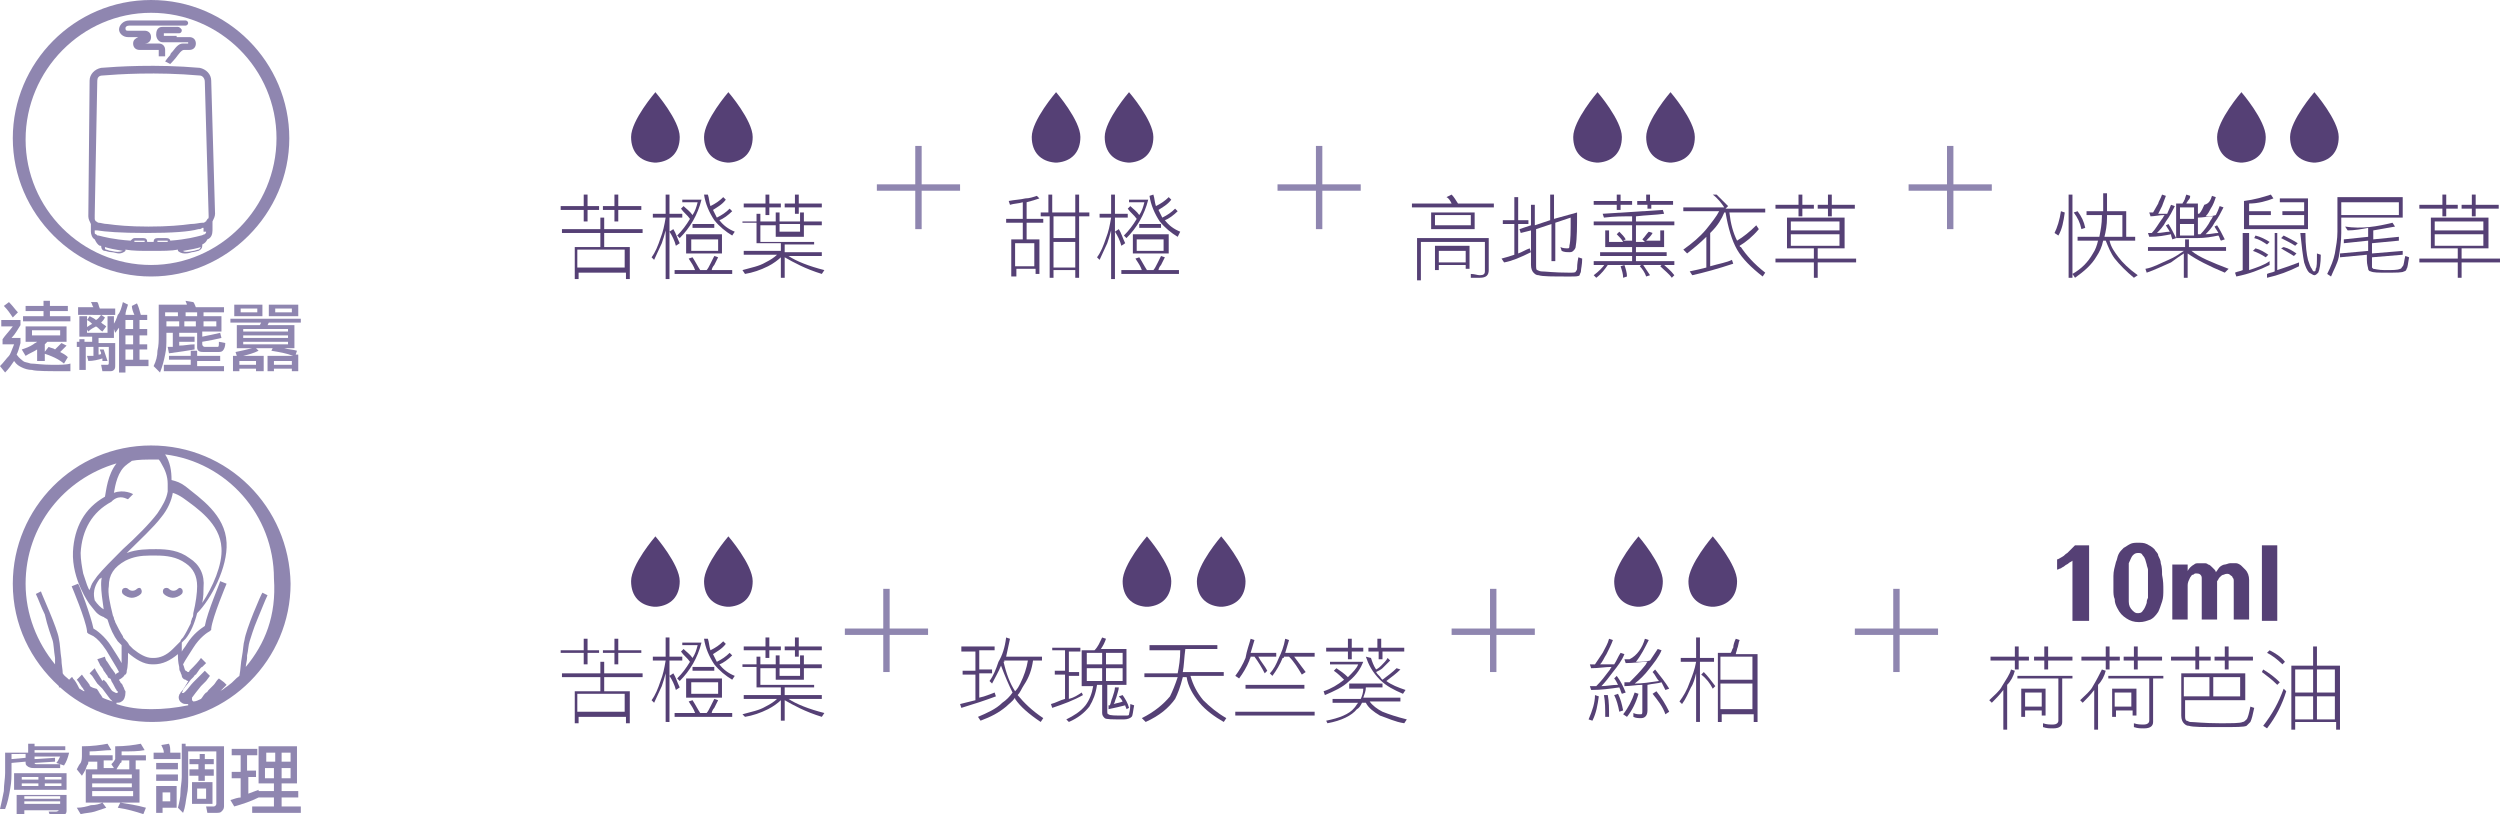 <?xml version="1.0" encoding="utf-8"?>
<!-- Generator: Adobe Illustrator 25.4.1, SVG Export Plug-In . SVG Version: 6.00 Build 0)  -->
<svg version="1.1" id="圖層_1" xmlns="http://www.w3.org/2000/svg" xmlns:xlink="http://www.w3.org/1999/xlink" x="0px" y="0px"
	 viewBox="0 0 195.3 63.6" style="enable-background:new 0 0 195.3 63.6;" xml:space="preserve">
<style type="text/css">
	.st0{fill:#004C72;}
	.st1{fill:#759CAA;}
	.st2{fill:#231815;}
	.st3{fill:#306E5B;}
	.st4{fill:#A3B5A5;}
	.st5{fill:#E9A778;}
	.st6{fill:#C76421;}
	.st7{fill:#CF804C;}
	.st8{fill:#8F86B0;}
	.st9{fill:#554075;}
	.st10{fill:#DCA899;}
	.st11{fill:#8C1D23;}
	.st12{fill:#C6BB60;}
	.st13{fill:#836719;}
	.st14{fill:#60524F;}
	.st15{fill:#9D9085;}
</style>
<g>
	<g>
		<g>
			<rect x="68.5" y="14.4" class="st8" width="6.5" height="0.5"/>
		</g>
		<g>
			<rect x="71.5" y="11.4" class="st8" width="0.5" height="6.5"/>
		</g>
	</g>
	<g>
		<g>
			<rect x="99.8" y="14.4" class="st8" width="6.5" height="0.5"/>
		</g>
		<g>
			<rect x="102.8" y="11.4" class="st8" width="0.5" height="6.5"/>
		</g>
	</g>
	<g>
		<g>
			<path class="st9" d="M43.8,16.1h1.8v-0.9h0.3v0.9h0.9v0.3h-0.9v0.9h-0.3v-0.9h-1.8V16.1z M43.9,17.9h3V17h0.3v0.9h3v0.3h-3v1.1h2
				v2.5h-0.3v-0.5h-3.7v0.5h-0.3v-2.5h2v-1.1h-3V17.9z M45.1,20.9h3.7v-1.4h-3.7V20.9z M47.2,16.1H48v-0.9h0.3v0.9h1.8v0.3h-1.8v0.9
				H48v-0.9h-0.9V16.1z"/>
			<path class="st9" d="M51,16.7h1v-1.5h0.3v1.5h1V17h-1v4.8H52v-3.8c-0.1,0.4-0.2,0.7-0.3,1c-0.2,0.4-0.4,0.9-0.6,1.3l-0.2-0.2
				c0.3-0.4,0.5-0.9,0.7-1.5c0.2-0.5,0.3-1,0.4-1.6H51V16.7z M52.6,17.9c0.2,0.3,0.3,0.7,0.5,1.1l-0.3,0.2c-0.1-0.4-0.3-0.8-0.5-1.1
				L52.6,17.9z M54.1,20.1c0.2,0.3,0.4,0.7,0.6,1h0.5c0.1-0.1,0.2-0.3,0.3-0.5c0.1-0.2,0.2-0.4,0.3-0.6l0.3,0.1
				c-0.1,0.2-0.2,0.4-0.3,0.6c-0.1,0.1-0.2,0.3-0.2,0.4h1.6v0.3h-4.5v-0.3h1.6c-0.1-0.3-0.3-0.6-0.5-0.9L54.1,20.1z M53.2,15.6h1.6
				c-0.3,1.2-0.9,2.2-1.7,3l-0.2-0.2c0.4-0.4,0.7-0.8,1-1.3c-0.2-0.3-0.5-0.5-0.7-0.8l0.2-0.2c0.2,0.2,0.5,0.4,0.7,0.7
				c0.2-0.3,0.3-0.6,0.4-1h-1.2V15.6z M53.6,18.3h2.8v1.5h-2.8V18.3z M54,19.6h2.1v-0.9H54V19.6z M54.1,17.5h1.7v0.3h-1.7V17.5z
				 M55.3,15.2c0.1,0.3,0.1,0.6,0.2,0.9c0.4-0.2,0.7-0.4,1-0.7l0.2,0.2c-0.3,0.4-0.7,0.6-1,0.8c0.1,0.2,0.2,0.4,0.3,0.6
				c0.4-0.2,0.7-0.4,1-0.7l0.2,0.2c-0.3,0.3-0.7,0.6-1,0.7c0.3,0.4,0.7,0.7,1.2,0.9l-0.2,0.3c-0.5-0.3-1-0.7-1.4-1.2
				c-0.4-0.6-0.7-1.3-0.8-2L55.3,15.2z"/>
			<path class="st9" d="M58,17.3h1.1v-0.6h0.3v0.6h1.2v-0.7h0.3v0.7h1.6v-0.7h0.3v0.7h1.4v0.3h-1.4v0.9h-2.2v-0.9h-1.2v1.3h4.2v0.2
				h-2.3v0.6h2.9V20h-2.6c0.6,0.4,1.6,0.8,2.8,1.1l-0.2,0.3c-1.3-0.4-2.2-0.9-2.9-1.3v1.6H61v-1.6c-0.2,0.2-0.6,0.5-1,0.7
				c-0.6,0.3-1.2,0.5-1.8,0.6L58,21.1c0.7-0.2,1.3-0.3,1.8-0.6c0.4-0.2,0.7-0.4,0.9-0.6h-2.6v-0.3H61v-0.6h-1.9v-1.6H58V17.3z
				 M58.1,15.9h1.7v-0.7h0.3v0.7H61v0.3h-0.9v0.6h-0.3v-0.6h-1.7V15.9z M60.9,17.5v0.6h1.6v-0.6H60.9z M61.3,15.9h0.8v-0.7h0.3v0.7
				h1.8v0.3h-1.8v0.5h-0.3v-0.5h-0.8V15.9z"/>
		</g>
		<g>
			<path class="st9" d="M51.3,12.7c1.1-0.1,1.8-0.8,1.8-2c0-1.3-1.9-3.5-1.9-3.5l0,0l0,0c0,0-1.9,2.2-1.9,3.5c0,1.2,0.7,1.9,1.8,2
				C51.2,12.7,51.3,12.7,51.3,12.7z"/>
			<path class="st9" d="M57,12.7c1.1-0.1,1.8-0.8,1.8-2c0-1.3-1.9-3.5-1.9-3.5l0,0l0,0c0,0-1.9,2.2-1.9,3.5c0,1.2,0.7,1.9,1.8,2
				C56.9,12.7,57,12.7,57,12.7z"/>
		</g>
	</g>
	<g>
		<g>
			<path class="st9" d="M81,15.3l0.2,0.2c-0.3,0.1-0.6,0.2-1,0.3v1.3h1.3v0.3h-1.3v1.3h1v2.7h-0.3v-0.4h-1.5v0.6H79v-2.9h0.9v-1.3
				h-1.3v-0.3h1.3v-1.3c-0.3,0.1-0.7,0.1-1,0.2l-0.1-0.3c0.5-0.1,0.9-0.1,1.3-0.2C80.4,15.5,80.7,15.4,81,15.3z M79.3,20.8h1.5V19
				h-1.5V20.8z M81.2,16.6h0.7v-1.4h0.3v1.4H84v-1.4h0.3v1.4h0.8v0.3h-0.8v4.8H84v-0.6h-1.7v0.6h-0.3v-4.8h-0.7V16.6z M82.3,18.6H84
				v-1.7h-1.7V18.6z M82.3,20.9H84v-2h-1.7V20.9z"/>
			<path class="st9" d="M85.8,16.7h1v-1.5h0.3v1.5h1V17h-1v4.8h-0.3v-3.8c-0.1,0.4-0.2,0.7-0.3,1c-0.2,0.4-0.4,0.9-0.6,1.3l-0.2-0.2
				c0.3-0.4,0.5-0.9,0.7-1.5c0.2-0.5,0.3-1,0.4-1.6h-0.9V16.7z M87.4,17.9c0.2,0.3,0.3,0.7,0.5,1.1l-0.3,0.2
				c-0.1-0.4-0.3-0.8-0.5-1.1L87.4,17.9z M89,20.1c0.2,0.3,0.4,0.7,0.6,1h0.5c0.1-0.1,0.2-0.3,0.3-0.5c0.1-0.2,0.2-0.4,0.3-0.6
				l0.3,0.1c-0.1,0.2-0.2,0.4-0.3,0.6c-0.1,0.1-0.2,0.3-0.2,0.4h1.6v0.3h-4.5v-0.3h1.6c-0.1-0.3-0.3-0.6-0.5-0.9L89,20.1z
				 M88.1,15.6h1.6c-0.3,1.2-0.9,2.2-1.7,3l-0.2-0.2c0.4-0.4,0.7-0.8,1-1.3c-0.2-0.3-0.5-0.5-0.7-0.8l0.2-0.2
				c0.2,0.2,0.5,0.4,0.7,0.7c0.2-0.3,0.3-0.6,0.4-1h-1.2V15.6z M88.5,18.3h2.8v1.5h-2.8V18.3z M88.8,19.6h2.1v-0.9h-2.1V19.6z
				 M89,17.5h1.7v0.3H89V17.5z M90.1,15.2c0.1,0.3,0.1,0.6,0.2,0.9c0.4-0.2,0.7-0.4,1-0.7l0.2,0.2c-0.3,0.4-0.7,0.6-1,0.8
				c0.1,0.2,0.2,0.4,0.3,0.6c0.4-0.2,0.7-0.4,1-0.7l0.2,0.2c-0.3,0.3-0.7,0.6-1,0.7c0.3,0.4,0.7,0.7,1.2,0.9L92,18.5
				c-0.5-0.3-1-0.7-1.4-1.2c-0.4-0.6-0.7-1.3-0.8-2L90.1,15.2z"/>
		</g>
		<g>
			<path class="st9" d="M82.6,12.7c1.1-0.1,1.8-0.8,1.8-2c0-1.3-1.9-3.5-1.9-3.5l0,0l0,0c0,0-1.9,2.2-1.9,3.5c0,1.2,0.7,1.9,1.8,2
				C82.5,12.7,82.6,12.7,82.6,12.7z"/>
			<path class="st9" d="M88.3,12.7c1.1-0.1,1.8-0.8,1.8-2c0-1.3-1.9-3.5-1.9-3.5l0,0l0,0c0,0-1.9,2.2-1.9,3.5c0,1.2,0.7,1.9,1.8,2
				C88.2,12.7,88.3,12.7,88.3,12.7z"/>
		</g>
	</g>
	<g>
		<g>
			<path class="st8" d="M0.1,25h1.5v0.4c-0.2,0.3-0.4,0.7-0.7,1h0.7v0.4c-0.1,0.4-0.2,0.7-0.3,0.9c0.2,0.3,0.4,0.4,0.5,0.5
				c0.1,0.1,0.3,0.1,0.6,0.2c0.3,0,0.9,0.1,1.7,0.1c0.6,0,1.1,0,1.4-0.1L5.5,29c-1.7,0-2.7,0-3-0.1c-0.3,0-0.6-0.1-0.8-0.2
				c-0.2-0.1-0.4-0.2-0.6-0.5c-0.2,0.3-0.4,0.6-0.7,0.9L0,28.6c0.3-0.3,0.5-0.6,0.7-0.8c0.1-0.1,0.2-0.4,0.4-0.9H0.2v-0.4
				c0.2-0.3,0.5-0.6,0.8-1H0.1V25z M0.7,23.6c0.3,0.3,0.5,0.6,0.7,0.8L1,24.8c-0.2-0.3-0.4-0.6-0.7-0.9L0.7,23.6z M2,25.5h3.2v1.2
				H3.7c-0.1,0.1-0.2,0.2-0.2,0.2v1.3H2.9v-0.9c-0.3,0.2-0.6,0.3-0.9,0.5l-0.3-0.5c0.3-0.1,0.6-0.2,0.9-0.4c0.1-0.1,0.2-0.1,0.3-0.2
				H2V25.5z M2,23.9h1.4v-0.4h0.5v0.4h1.4v0.4H3.9v0.4h1.6v0.4H1.8v-0.4h1.6v-0.4H2V23.9z M4.7,26.2v-0.4H2.5v0.4H4.7z M3.8,27.1
				c0.2,0.1,0.4,0.1,0.5,0.2c0.2-0.2,0.4-0.4,0.5-0.5L5.2,27c-0.1,0.1-0.3,0.3-0.5,0.5c0.2,0.1,0.4,0.2,0.6,0.4l-0.3,0.5
				c-0.5-0.4-1-0.6-1.6-0.8L3.8,27.1z"/>
			<path class="st8" d="M6.3,24.7h0.5V26h1.6v-1.3h0.5v1.7H7.7v0.4H9v1.7c0,0.2,0,0.3-0.1,0.4c-0.1,0.1-0.2,0.1-0.4,0.1H8l-0.1-0.5
				l0.5,0c0.1,0,0.1-0.1,0.1-0.2v-1.2H7.7v0.6c0.1,0,0.2,0,0.2-0.1c0-0.1-0.1-0.2-0.1-0.3l0.3,0c0.1,0.3,0.2,0.6,0.3,0.9l-0.4,0
				c0-0.1,0-0.1,0-0.2c-0.3,0.1-0.7,0.2-1.1,0.2l-0.1-0.4c0.2,0,0.3,0,0.5,0v-0.7H6.7v1.8H6.2v-1.8H6v-0.4h0.2v-0.2h0.4v0.2h0.6
				v-0.4h-1V24.7z M7.6,23.6c0.1,0.1,0.1,0.3,0.2,0.5H9v0.5H6.1V24h1.2c-0.1-0.1-0.1-0.3-0.2-0.4L7.6,23.6z M7.9,24.6l0.3,0.2
				C8.1,25,8,25.1,7.9,25.2c0.1,0.1,0.3,0.2,0.4,0.3L8,25.9c-0.2-0.1-0.3-0.3-0.5-0.4c-0.2,0.1-0.4,0.2-0.6,0.4l-0.2-0.3
				c0.2-0.1,0.3-0.2,0.5-0.3C7.1,25.2,7,25.1,6.8,25L7,24.7c0.2,0.1,0.4,0.2,0.5,0.3C7.7,24.9,7.8,24.7,7.9,24.6z M9.6,23.6l0.4,0.2
				c-0.1,0.3-0.2,0.6-0.2,0.8h0.7c-0.1-0.2-0.2-0.5-0.2-0.7l0.4-0.2c0.1,0.2,0.2,0.5,0.3,0.9h0.5V25h-0.6v0.7h0.6v0.5h-0.6v0.7h0.6
				v0.4h-0.6v0.8h0.7v0.5H9.8v0.5H9.3v-3.5C9.2,25.7,9.1,25.9,9,26l-0.2-0.6c0.2-0.2,0.3-0.5,0.4-0.8C9.4,24.4,9.5,24,9.6,23.6z
				 M10.4,25.7V25H9.8v0.7H10.4z M10.4,26.9v-0.7H9.8v0.7H10.4z M9.8,28.1h0.6v-0.8H9.8V28.1z"/>
			<path class="st8" d="M15.1,23.6c0.1,0.1,0.1,0.2,0.2,0.4h2.2v0.4h-1.6v0.3h1.4v1.2h-1.5v0.4c0.5-0.1,1-0.2,1.4-0.3l0.1,0.4
				c-0.4,0.1-0.9,0.2-1.5,0.3v0.2c0,0.1,0.1,0.2,0.2,0.2h0.8c0.1,0,0.2,0,0.2,0c0.1,0,0.1-0.1,0.1-0.4l0.5,0.1
				c0,0.3-0.1,0.5-0.2,0.6c-0.1,0.1-0.2,0.1-0.5,0.1h-1c-0.1,0-0.3,0-0.4-0.1s-0.1-0.2-0.1-0.3v-1.1H14v0.3h1.2v0.4H14V27
				c0.4,0,0.8-0.1,1.2-0.1v0.4c-0.6,0.1-1.2,0.2-2,0.3l-0.1-0.5c0.1,0,0.3,0,0.4,0v-1.1H13v0.4c0,0.4,0,0.9-0.1,1.3
				c-0.1,0.5-0.2,0.9-0.4,1.4L12,28.6c0.2-0.4,0.3-0.8,0.3-1.2c0.1-0.4,0.1-0.8,0.1-1.2v-2.4h2.2c0-0.1-0.1-0.2-0.1-0.3L15.1,23.6z
				 M13.2,27.8h1.7v-0.4h0.5v0.4h1.8v0.4h-1.8v0.4h2.1V29h-4.7v-0.5h2.1v-0.4h-1.7V27.8z M13.9,24.7v-0.3h-1v0.3H13.9z M13,25.5h1
				v-0.4h-1V25.5z M15.4,24.7v-0.3h-0.9v0.3H15.4z M14.4,25.1v0.4h0.9v-0.4H14.4z M15.9,25.1v0.4h1v-0.4H15.9z"/>
			<path class="st8" d="M18.1,24.9h5.4v0.3H21l-0.1,0.2H23v1.8h-0.8c0.3,0.1,0.7,0.1,1,0.2l-0.1,0.3h0.2V29h-0.5v-0.2h-1.4V29h-0.5
				v-1.2h2c-0.5-0.2-1.1-0.3-1.7-0.4l0.1-0.2h-1.3l0.2,0.2c-0.4,0.2-0.8,0.3-1.2,0.4h1.6V29H20v-0.2h-1.3V29h-0.5v-1.2h0.3l-0.1-0.3
				c0.5-0.1,0.9-0.2,1.3-0.3h-1.2v-1.8h1.8l0.1-0.2h-2.4V24.9z M18.3,23.8h2.2v0.9h-2.2V23.8z M18.7,28.5H20v-0.3h-1.3V28.5z
				 M20.1,24.4v-0.3h-1.3v0.3H20.1z M19,25.9h3.5v-0.2H19V25.9z M19,26.4h3.5v-0.2H19V26.4z M22.5,26.9v-0.2H19v0.2H22.5z M21,23.8
				h2.3v0.9H21V23.8z M21.4,28.5h1.4v-0.3h-1.4V28.5z M22.8,24.4v-0.3h-1.3v0.3H22.8z"/>
		</g>
	</g>
	<g>
		<g>
			<path class="st9" d="M124.9,12.7c1.1-0.1,1.8-0.8,1.8-2c0-1.3-1.9-3.5-1.9-3.5l0,0l0,0c0,0-1.9,2.2-1.9,3.5c0,1.2,0.7,1.9,1.8,2
				C124.8,12.7,124.9,12.7,124.9,12.7z"/>
			<path class="st9" d="M130.6,12.7c1.1-0.1,1.8-0.8,1.8-2c0-1.3-1.9-3.5-1.9-3.5l0,0l0,0c0,0-1.9,2.2-1.9,3.5c0,1.2,0.7,1.9,1.8,2
				C130.5,12.7,130.6,12.7,130.6,12.7z"/>
		</g>
		<g>
			<path class="st9" d="M113.4,15.2c0.2,0.2,0.3,0.4,0.5,0.7h2.8v0.3h-6.4v-0.3h3.1c-0.1-0.2-0.2-0.4-0.4-0.5L113.4,15.2z
				 M116.3,18.4v2.7c0,0.4-0.2,0.6-0.7,0.6c-0.2,0-0.4,0-0.7,0l0-0.3c0.3,0,0.5,0.1,0.7,0.1c0.3,0,0.4-0.1,0.4-0.3v-2.3H111v3h-0.3
				v-3.3H116.3z M111.8,16.6h3.4v1.3h-3.4V16.6z M112.1,17.6h2.8v-0.8h-2.8V17.6z M114.8,19.3V21h-0.3v-0.3h-2.1v0.4h-0.3v-1.9
				H114.8z M112.4,20.5h2.1v-0.9h-2.1V20.5z"/>
			<path class="st9" d="M117.4,17.2h0.9v-1.8h0.3v1.8h0.8v0.3h-0.8v2.3c0.3-0.1,0.6-0.3,0.9-0.4l0.1,0.3c-0.8,0.4-1.5,0.7-2.1,0.8
				l-0.2-0.3c0.4-0.1,0.7-0.2,1-0.3v-2.4h-0.9V17.2z M123.2,16.6c0,1.1,0,2-0.1,2.6c0,0.2-0.1,0.3-0.2,0.4c-0.1,0.1-0.2,0.1-0.3,0.1
				c-0.2,0-0.4,0-0.6-0.1l-0.1-0.3c0.2,0.1,0.4,0.1,0.6,0.1c0.1,0,0.1-0.1,0.1-0.2c0.1-0.4,0.1-1.1,0.1-2.2l-1.2,0.4v3h-0.3v-2.9
				l-1.2,0.4v2.8c0,0.2,0,0.4,0.1,0.4c0,0,0.2,0.1,0.3,0.1c0.3,0,1,0.1,2.2,0.1c0.3,0,0.5,0,0.5-0.1c0,0,0.1-0.1,0.1-0.2
				c0-0.1,0-0.4,0.1-0.9l0.3,0.1c0,0.5-0.1,0.8-0.1,1c0,0.1-0.1,0.2-0.1,0.3c-0.1,0.1-0.3,0.1-0.8,0.1c-1.3,0-2.1,0-2.4-0.1
				c-0.2,0-0.3-0.1-0.4-0.2c-0.1-0.1-0.2-0.3-0.2-0.6V18l-0.8,0.2l-0.1-0.3l0.9-0.3V16h0.3v1.6l1.2-0.4v-2h0.3v1.9L123.2,16.6z"/>
			<path class="st9" d="M125.4,20.6l0.2,0.1c-0.2,0.3-0.5,0.7-0.9,1l-0.2-0.2C124.9,21.2,125.2,20.9,125.4,20.6z M124.5,15.7h1.8
				v-0.5h0.3v0.5h0.9V16h-0.9v0.4h-0.3V16h-1.8V15.7z M129.9,16.4l0.1,0.3c-0.7,0.1-1.4,0.1-2.2,0.2v0.4h3v0.3h-3v0.4h2.2v1.3h-2.2
				v0.4h2.4v0.3h-2.4v0.4h3v0.3h-6.3v-0.3h3v-0.4H125v-0.3h2.5v-0.4h-2.1v-1.3h2.1v-0.4h-3v-0.3h3v-0.4c-0.7,0-1.4,0-2.2,0.1
				l-0.1-0.3C126.8,16.6,128.3,16.5,129.9,16.4z M125.7,18.9h1.1c-0.1-0.2-0.3-0.4-0.5-0.6l0.2-0.2c0.2,0.2,0.4,0.4,0.5,0.6
				l-0.2,0.1h0.7v-0.8h-1.8V18.9z M126.9,20.7c0.1,0.3,0.2,0.6,0.2,0.9l-0.3,0.1c0-0.3-0.1-0.6-0.2-0.9L126.9,20.7z M127.8,18.1v0.8
				h0.7l-0.2-0.2c0.2-0.2,0.3-0.4,0.5-0.6l0.3,0.1c-0.1,0.2-0.3,0.4-0.5,0.6h1.1v-0.8H127.8z M127.8,15.7h0.8v-0.5h0.3v0.5h1.8V16
				H129v0.3h-0.3V16h-0.8V15.7z M128.3,20.6c0.2,0.3,0.4,0.6,0.6,0.9l-0.3,0.1c-0.1-0.3-0.3-0.6-0.5-0.8L128.3,20.6z M129.9,20.6
				c0.3,0.3,0.6,0.5,0.9,0.9l-0.2,0.2c-0.2-0.3-0.6-0.6-0.9-0.9L129.9,20.6z"/>
			<path class="st9" d="M134.1,15.2c0.3,0.3,0.6,0.6,0.9,0.9l-0.2,0.2h3.1v0.3h-2.8c0.1,0.9,0.3,1.6,0.6,2.2c0.5-0.3,1-0.7,1.5-1.2
				l0.2,0.3c-0.5,0.6-1,1-1.5,1.3c0,0,0,0.1,0.1,0.1c0.4,0.6,1,1.3,1.9,2l-0.2,0.3c-0.9-0.7-1.6-1.4-2-2.1c-0.4-0.7-0.7-1.7-0.9-2.9
				h-0.1c-0.2,0.5-0.5,1-1,1.5c0,0-0.1,0.1-0.1,0.1v2.6c0.7-0.2,1.3-0.3,1.7-0.5l0.1,0.3c-1.2,0.4-2.3,0.7-3.2,0.9l-0.2-0.3
				c0.5-0.1,0.9-0.2,1.3-0.3v-2.4c-0.5,0.5-1,0.9-1.5,1.3l-0.3-0.3c0.7-0.5,1.3-1,1.8-1.6c0.4-0.5,0.8-1,1-1.4h-2.8v-0.3h3.2
				c-0.2-0.3-0.5-0.7-0.9-1L134.1,15.2z"/>
			<path class="st9" d="M139.6,17h4.5v2.4H142v0.8h3v0.3h-3v1.2h-0.3v-1.2h-3v-0.3h3v-0.8h-2.1V17z M138.7,16h1.8v-0.8h0.3V16h0.9
				v0.3h-0.9v0.6h-0.3v-0.6h-1.8V16z M139.9,18h3.8v-0.7h-3.8V18z M139.9,19.2h3.8v-0.9h-3.8V19.2z M142,16h0.8v-0.8h0.3V16h1.8v0.3
				h-1.8v0.6h-0.3v-0.6H142V16z"/>
		</g>
	</g>
	<g>
		<g>
			<rect x="149.1" y="14.4" class="st8" width="6.5" height="0.5"/>
		</g>
		<g>
			<rect x="152.1" y="11.4" class="st8" width="0.5" height="6.5"/>
		</g>
	</g>
	<g>
		<g>
			<path class="st9" d="M175.2,12.7c1.1-0.1,1.8-0.8,1.8-2c0-1.3-1.9-3.5-1.9-3.5l0,0l0,0c0,0-1.9,2.2-1.9,3.5c0,1.2,0.7,1.9,1.8,2
				C175.1,12.7,175.2,12.7,175.2,12.7z"/>
			<path class="st9" d="M180.9,12.7c1.1-0.1,1.8-0.8,1.8-2c0-1.3-1.9-3.5-1.9-3.5l0,0l0,0c0,0-1.9,2.2-1.9,3.5c0,1.2,0.7,1.9,1.8,2
				C180.8,12.7,180.9,12.7,180.9,12.7z"/>
		</g>
		<g>
			<path class="st9" d="M161,16.5l0.3,0.1c-0.1,0.7-0.2,1.3-0.5,1.8l-0.3-0.2C160.7,17.8,160.9,17.2,161,16.5z M161.6,15.2h0.3v6.5
				h-0.3V15.2z M163,16.5h1.3v-1.4h0.3v1.4h1.5v2h0.7v0.3h-2c0.1,0.5,0.4,0.9,0.7,1.3c0.3,0.4,0.8,0.9,1.5,1.4l-0.3,0.2
				c-0.6-0.5-1.1-1-1.5-1.5c-0.3-0.4-0.5-0.9-0.7-1.4h-0.2c-0.1,0.5-0.3,0.9-0.5,1.2c-0.4,0.7-1,1.2-1.7,1.7l-0.2-0.3
				c0.7-0.4,1.2-0.9,1.6-1.6c0.2-0.3,0.3-0.6,0.4-1h-1.6v-0.3h1.7c0.1-0.5,0.2-1,0.2-1.6v-0.1H163V16.5z M162.3,16.5
				c0.3,0.4,0.5,0.8,0.6,1.3l-0.3,0.1c-0.1-0.5-0.3-0.9-0.6-1.3L162.3,16.5z M164.6,16.9V17c0,0.6-0.1,1.1-0.2,1.5h1.4v-1.7H164.6z"
				/>
			<path class="st9" d="M167.8,19.3h2.9v-0.6h0.3v0.6h2.9v0.3h-2.7c0.6,0.5,1.6,0.9,2.9,1.4l-0.3,0.3c-1.2-0.5-2.2-1-2.9-1.5v1.9
				h-0.3v-1.9c-0.3,0.2-0.6,0.4-1,0.7c-0.7,0.3-1.3,0.6-1.9,0.8l-0.1-0.3c0.6-0.1,1.1-0.4,1.8-0.7c0.5-0.2,0.9-0.5,1.2-0.7h-2.8
				V19.3z M168.9,15.2l0.3,0.1c-0.1,0.3-0.2,0.5-0.3,0.8c-0.1,0.2-0.2,0.4-0.3,0.6c0.2,0,0.5,0,0.7,0c0.1-0.2,0.2-0.5,0.3-0.7
				l0.3,0.1c-0.2,0.4-0.4,0.8-0.7,1.2c-0.2,0.4-0.5,0.7-0.7,0.9c0.4,0,0.7-0.1,1-0.1c-0.1-0.2-0.2-0.3-0.3-0.5l0.2-0.1
				c0.2,0.3,0.4,0.7,0.6,1.1l-0.3,0.1c0-0.1-0.1-0.2-0.1-0.4c-0.5,0.1-1,0.2-1.7,0.2l-0.1-0.3h0.3c0.3-0.3,0.5-0.7,0.8-1.1
				c0.1-0.1,0.1-0.2,0.2-0.3c-0.4,0-0.8,0.1-1.1,0.1l-0.1-0.3c0.1,0,0.2,0,0.3,0c0.1-0.2,0.3-0.5,0.4-0.7
				C168.6,15.8,168.8,15.5,168.9,15.2z M170.8,15.2l0.3,0.1c0,0.2-0.1,0.3-0.2,0.4c0,0.1-0.1,0.1-0.1,0.2h0.9v2.7H170v-2.7h0.5
				c0-0.1,0.1-0.1,0.1-0.2C170.7,15.6,170.7,15.4,170.8,15.2z M170.3,17.1h1.1v-0.9h-1.1V17.1z M170.3,18.4h1.1v-0.9h-1.1V18.4z
				 M172.8,15.3l0.3,0.1c-0.1,0.3-0.2,0.6-0.4,0.9c-0.1,0.2-0.2,0.4-0.4,0.6c0.3,0,0.5,0,0.8-0.1c0.1-0.2,0.2-0.4,0.3-0.7l0.3,0.1
				c-0.2,0.4-0.4,0.8-0.7,1.2c-0.2,0.4-0.5,0.7-0.7,0.9c0.4,0,0.7-0.1,1-0.1c-0.1-0.2-0.2-0.3-0.3-0.5l0.2-0.1
				c0.2,0.3,0.4,0.7,0.6,1.1l-0.3,0.1c-0.1-0.1-0.1-0.3-0.2-0.4c-0.5,0.1-1,0.2-1.7,0.2l0-0.3h0.3c0.3-0.3,0.6-0.7,0.8-1.1
				c0.1-0.1,0.1-0.2,0.2-0.3c-0.4,0-0.8,0.1-1.2,0.1l-0.1-0.3c0.1,0,0.2,0,0.2,0c0.2-0.2,0.3-0.5,0.4-0.7
				C172.6,15.9,172.7,15.6,172.8,15.3z"/>
			<path class="st9" d="M175.4,18.2h0.3v2.9c0.6-0.2,1.2-0.4,1.6-0.7l0,0.3c-0.8,0.4-1.6,0.7-2.6,0.9l-0.1-0.3
				c0.2-0.1,0.4-0.1,0.6-0.2V18.2z M177.4,15.2l0.2,0.3c-0.5,0.2-1.2,0.4-1.9,0.4v0.6h1.7v0.3h-1.7v0.8h4.3v-0.8h-1.7v-0.3h1.7v-0.7
				h-1.9v-0.3h2.2v2.4h-5v-2.2C176.1,15.6,176.8,15.4,177.4,15.2z M176.2,19.4c0.4,0.1,0.7,0.3,1,0.5l-0.2,0.2
				c-0.3-0.2-0.7-0.4-1-0.5L176.2,19.4z M176.2,18.4c0.4,0.1,0.8,0.3,1.1,0.5l-0.2,0.2c-0.3-0.2-0.6-0.4-1-0.5L176.2,18.4z
				 M177.6,18.2h0.3v2.9c0.6-0.2,1.2-0.4,1.7-0.6l0,0.3c-0.8,0.4-1.6,0.7-2.5,0.9l0-0.3c0.2-0.1,0.4-0.1,0.6-0.2V18.2z M178.4,19.3
				c0.4,0.1,0.7,0.3,1,0.5l-0.2,0.2c-0.3-0.2-0.7-0.4-1-0.6L178.4,19.3z M178.4,18.4c0.4,0.2,0.8,0.4,1.1,0.6l-0.2,0.2
				c-0.3-0.2-0.7-0.4-1.1-0.6L178.4,18.4z M180.1,18.2c0,1,0.1,1.7,0.2,2.1c0.1,0.3,0.2,0.6,0.3,0.7c0.1,0.2,0.1,0.2,0.2,0.2
				c0.1,0,0.1-0.1,0.1-0.2c0.1-0.1,0.1-0.5,0.1-1.2l0.3,0.1c0,0.7-0.1,1.2-0.2,1.4c-0.1,0.1-0.2,0.2-0.3,0.2c-0.1,0-0.2-0.1-0.4-0.2
				c-0.2-0.2-0.3-0.5-0.4-0.8c-0.1-0.5-0.2-1.3-0.3-2.3L180.1,18.2z"/>
			<path class="st9" d="M182.9,17.2v1c0,0.7-0.1,1.3-0.2,1.9c-0.1,0.5-0.4,1-0.6,1.5l-0.3-0.2c0.3-0.6,0.5-1.1,0.6-1.6
				c0.1-0.6,0.2-1.1,0.2-1.7v-2.7h5.1v1.6H182.9z M186.9,17.4l0.2,0.3c-0.6,0.1-1.1,0.2-1.7,0.3v0.7l2-0.2l0,0.3l-2.1,0.2v0.8
				l2.4-0.2l0,0.3l-2.4,0.2v0.4c0,0.2,0,0.4,0,0.4c0,0,0.1,0.1,0.1,0.1c0.1,0,0.4,0.1,0.9,0.1c0.6,0,1,0,1.2-0.1
				c0.1,0,0.1-0.1,0.2-0.2c0.1-0.1,0.1-0.4,0.2-0.8l0.3,0.1c-0.1,0.5-0.1,0.8-0.2,0.9c0,0.1-0.1,0.2-0.2,0.2
				c-0.1,0.1-0.6,0.1-1.4,0.1c-0.6,0-1,0-1.2-0.1c-0.1,0-0.2-0.1-0.2-0.2c0-0.1-0.1-0.3-0.1-0.7v-0.4l-2.1,0.2l0-0.3l2.2-0.2v-0.8
				l-1.9,0.2l0-0.3l1.9-0.2v-0.7c-0.5,0.1-1.1,0.2-1.6,0.2l-0.2-0.3C184.5,17.9,185.7,17.7,186.9,17.4z M185.9,15.8h-3v1h4.5v-1
				H185.9z"/>
			<path class="st9" d="M189.9,17h4.5v2.4h-2.1v0.8h3v0.3h-3v1.2H192v-1.2h-3v-0.3h3v-0.8h-2.1V17z M189,16h1.8v-0.8h0.3V16h0.9v0.3
				h-0.9v0.6h-0.3v-0.6H189V16z M190.2,18h3.8v-0.7h-3.8V18z M190.2,19.2h3.8v-0.9h-3.8V19.2z M192.3,16h0.8v-0.8h0.3V16h1.8v0.3
				h-1.8v0.6h-0.3v-0.6h-0.8V16z"/>
		</g>
	</g>
	<g>
		<g>
			<rect x="66" y="49.1" class="st8" width="6.5" height="0.5"/>
		</g>
		<g>
			<rect x="69" y="46" class="st8" width="0.5" height="6.5"/>
		</g>
	</g>
	<g>
		<g>
			<rect x="113.4" y="49.1" class="st8" width="6.5" height="0.5"/>
		</g>
		<g>
			<rect x="116.4" y="46" class="st8" width="0.5" height="6.5"/>
		</g>
	</g>
	<g>
		<g>
			<path class="st9" d="M43.8,50.8h1.8v-0.9h0.3v0.9h0.9V51h-0.9v0.9h-0.3V51h-1.8V50.8z M43.9,52.6h3v-0.9h0.3v0.9h3v0.3h-3v1.1h2
				v2.5h-0.3v-0.5h-3.7v0.5h-0.3v-2.5h2v-1.1h-3V52.6z M45.1,55.6h3.7v-1.4h-3.7V55.6z M47.2,50.8H48v-0.9h0.3v0.9h1.8V51h-1.8v0.9
				H48V51h-0.9V50.8z"/>
			<path class="st9" d="M51,51.3h1v-1.5h0.3v1.5h1v0.3h-1v4.8H52v-3.8c-0.1,0.4-0.2,0.7-0.3,1c-0.2,0.4-0.4,0.9-0.6,1.3l-0.2-0.2
				c0.3-0.4,0.5-0.9,0.7-1.5c0.2-0.5,0.3-1,0.4-1.6H51V51.3z M52.6,52.6c0.2,0.3,0.3,0.7,0.5,1.1l-0.3,0.2c-0.1-0.4-0.3-0.8-0.5-1.1
				L52.6,52.6z M54.1,54.7c0.2,0.3,0.4,0.7,0.6,1h0.5c0.1-0.1,0.2-0.3,0.3-0.5c0.1-0.2,0.2-0.4,0.3-0.6l0.3,0.1
				c-0.1,0.2-0.2,0.4-0.3,0.6c-0.1,0.1-0.2,0.3-0.2,0.4h1.6v0.3h-4.5v-0.3h1.6c-0.1-0.3-0.3-0.6-0.5-0.9L54.1,54.7z M53.2,50.2h1.6
				c-0.3,1.2-0.9,2.2-1.7,3L52.9,53c0.4-0.4,0.7-0.8,1-1.3c-0.2-0.3-0.5-0.5-0.7-0.8l0.2-0.2c0.2,0.2,0.5,0.4,0.7,0.7
				c0.2-0.3,0.3-0.6,0.4-1h-1.2V50.2z M53.6,53h2.8v1.5h-2.8V53z M54,54.2h2.1v-0.9H54V54.2z M54.1,52.1h1.7v0.3h-1.7V52.1z
				 M55.3,49.9c0.1,0.3,0.1,0.6,0.2,0.9c0.4-0.2,0.7-0.4,1-0.7l0.2,0.2c-0.3,0.4-0.7,0.6-1,0.8c0.1,0.2,0.2,0.4,0.3,0.6
				c0.4-0.2,0.7-0.4,1-0.7l0.2,0.2c-0.3,0.3-0.7,0.6-1,0.7c0.3,0.4,0.7,0.7,1.2,0.9l-0.2,0.3c-0.5-0.3-1-0.7-1.4-1.2
				c-0.4-0.6-0.7-1.3-0.8-2L55.3,49.9z"/>
			<path class="st9" d="M58,51.9h1.1v-0.6h0.3v0.6h1.2v-0.7h0.3v0.7h1.6v-0.7h0.3v0.7h1.4v0.3h-1.4v0.9h-2.2v-0.9h-1.2v1.3h4.2v0.2
				h-2.3v0.6h2.9v0.3h-2.6c0.6,0.4,1.6,0.8,2.8,1.1l-0.2,0.3c-1.3-0.4-2.2-0.9-2.9-1.3v1.6H61v-1.6c-0.2,0.2-0.6,0.5-1,0.7
				c-0.6,0.3-1.2,0.5-1.8,0.6L58,55.8c0.7-0.2,1.3-0.3,1.8-0.6c0.4-0.2,0.7-0.4,0.9-0.6h-2.6v-0.3H61v-0.6h-1.9v-1.6H58V51.9z
				 M58.1,50.5h1.7v-0.7h0.3v0.7H61v0.3h-0.9v0.6h-0.3v-0.6h-1.7V50.5z M60.9,52.2v0.6h1.6v-0.6H60.9z M61.3,50.5h0.8v-0.7h0.3v0.7
				h1.8v0.3h-1.8v0.5h-0.3v-0.5h-0.8V50.5z"/>
		</g>
		<g>
			<path class="st9" d="M51.3,47.4c1.1-0.1,1.8-0.8,1.8-2c0-1.3-1.9-3.5-1.9-3.5l0,0l0,0c0,0-1.9,2.2-1.9,3.5c0,1.2,0.7,1.9,1.8,2
				C51.2,47.4,51.3,47.4,51.3,47.4z"/>
			<path class="st9" d="M57,47.4c1.1-0.1,1.8-0.8,1.8-2c0-1.3-1.9-3.5-1.9-3.5l0,0l0,0c0,0-1.9,2.2-1.9,3.5c0,1.2,0.7,1.9,1.8,2
				C56.9,47.4,57,47.4,57,47.4z"/>
		</g>
	</g>
	<g>
		<g>
			<path class="st9" d="M75.1,50.5h2.6v0.3h-1.2v1.5h1v0.3h-1v1.9c0.5-0.1,0.9-0.3,1.2-0.4l0.1,0.3c-0.8,0.3-1.7,0.6-2.7,0.9L75,55
				c0.4-0.1,0.8-0.2,1.2-0.3v-2h-1v-0.3h1v-1.5h-1.1V50.5z M78.6,49.8l0.3,0.1c-0.1,0.5-0.2,0.9-0.3,1.4h2.8v0.3h-0.7
				c-0.1,0.7-0.3,1.3-0.7,1.9c-0.2,0.3-0.3,0.6-0.5,0.8c0,0,0,0,0,0c0.5,0.6,1.1,1.2,2,1.8l-0.2,0.3c-0.9-0.6-1.6-1.2-2-1.8
				c0,0,0,0,0-0.1c-0.2,0.3-0.5,0.5-0.7,0.7c-0.6,0.5-1.2,0.8-2,1.1l-0.2-0.3c0.7-0.3,1.4-0.6,1.9-1.1c0.3-0.2,0.6-0.5,0.8-0.8
				c-0.3-0.6-0.6-1.3-0.9-2.1c-0.2,0.5-0.5,1-0.7,1.4l-0.2-0.2c0.3-0.4,0.5-0.9,0.7-1.5C78.3,51.2,78.5,50.6,78.6,49.8z M78.4,51.7
				c0.2,0.9,0.5,1.7,0.9,2.3c0.2-0.2,0.3-0.4,0.4-0.6c0.3-0.6,0.5-1.2,0.6-1.8h-1.9C78.5,51.6,78.5,51.7,78.4,51.7z"/>
			<path class="st9" d="M82.2,50.6h2.2v0.3h-0.9v1.6h0.8v0.3h-0.8v1.8c0.4-0.1,0.7-0.3,1-0.5l0.1,0.2c-0.7,0.4-1.5,0.7-2.4,1
				l-0.1-0.3c0.4-0.1,0.7-0.3,1.1-0.4v-1.9h-0.8v-0.3h0.8v-1.6h-1V50.6z M86.1,49.8l0.3,0.1c-0.1,0.3-0.2,0.5-0.4,0.8H88v2.8h-1.5v2
				c0,0.2,0,0.3,0.1,0.3c0.1,0.1,0.5,0.1,1.3,0.1c0.2,0,0.3,0,0.3-0.1c0-0.1,0.1-0.3,0.1-0.8l0.3,0.1c-0.1,0.5-0.1,0.8-0.2,0.9
				c-0.1,0.1-0.3,0.2-0.6,0.2c-0.9,0-1.4,0-1.5-0.1c-0.1-0.1-0.2-0.2-0.2-0.4v-2.2h-0.4c-0.1,0.7-0.3,1.2-0.6,1.7
				c-0.4,0.5-0.9,0.9-1.6,1.2l-0.2-0.2c0.6-0.3,1.1-0.6,1.5-1.1c0.3-0.4,0.5-0.9,0.6-1.5h-0.9v-2.8h1C85.8,50.5,85.9,50.2,86.1,49.8
				z M84.9,51.9h1.2V51h-1.2V51.9z M84.9,53.2h1.2v-1h-1.2V53.2z M86.4,51v0.9h1.3V51H86.4z M86.4,52.2v1h1.3v-1H86.4z M87.1,53.7
				h0.3c0,0.2-0.1,0.4-0.2,0.8c-0.1,0.2-0.1,0.4-0.2,0.5c0.3-0.1,0.5-0.1,0.7-0.2c-0.1-0.2-0.2-0.3-0.3-0.4l0.3-0.1
				c0.2,0.3,0.4,0.6,0.5,1L88,55.4c0-0.1-0.1-0.2-0.1-0.3c-0.4,0.1-0.8,0.2-1.3,0.3l0-0.3c0,0,0.1,0,0.1,0c0.1-0.2,0.1-0.4,0.2-0.6
				C87,54.2,87.1,53.9,87.1,53.7z"/>
			<path class="st9" d="M89.9,50.4h5.2v0.3h-2.5c-0.1,0.7-0.1,1.3-0.2,1.8h3.2v0.3H93c0.2,0.7,0.5,1.3,1,1.9c0.5,0.5,1.1,1,1.8,1.4
				l-0.2,0.3c-0.7-0.4-1.4-0.9-1.9-1.5c-0.5-0.6-0.9-1.3-1-2h-0.3c-0.2,0.8-0.4,1.3-0.6,1.7c-0.5,0.7-1.2,1.3-2.3,1.8l-0.3-0.3
				c1-0.5,1.7-1.1,2.2-1.7c0.2-0.4,0.4-0.9,0.6-1.5h-2.6v-0.3H92c0.1-0.5,0.2-1.1,0.2-1.8h-2.4V50.4z"/>
			<path class="st9" d="M97.7,49.9L98,50c-0.1,0.3-0.2,0.7-0.3,1h2v0.3h-1.4c0.2,0.4,0.5,0.7,0.7,1.1l-0.2,0.2
				c-0.2-0.4-0.5-0.9-0.8-1.3h-0.3c0,0.1-0.1,0.2-0.1,0.3c-0.2,0.5-0.5,1-0.8,1.4l-0.3-0.2c0.3-0.4,0.6-0.9,0.8-1.4
				C97.4,50.8,97.6,50.3,97.7,49.9z M96.5,55.6h6.2v0.3h-6.2V55.6z M97.3,53.5h4.6v0.3h-4.6V53.5z M100.4,49.9l0.3,0.1
				c-0.1,0.3-0.2,0.7-0.3,1h2.3v0.3h-1.6c0.3,0.4,0.6,0.8,0.9,1.2l-0.3,0.2c-0.3-0.5-0.6-1-1-1.4h-0.4c0,0.1,0,0.1-0.1,0.1
				c-0.2,0.5-0.5,1-0.8,1.4l-0.2-0.2c0.3-0.3,0.5-0.7,0.7-1.2C100.1,51,100.3,50.5,100.4,49.9z"/>
			<path class="st9" d="M103.9,51.7h2.6c-0.2,0.5-0.5,1-1.1,1.5c-0.5,0.5-1.2,0.8-1.9,1.1l-0.1-0.3c0.6-0.2,1.1-0.5,1.6-0.9
				c-0.2-0.2-0.5-0.5-0.8-0.7l0.2-0.2c0.3,0.2,0.6,0.4,0.9,0.7c0.4-0.4,0.7-0.7,0.8-1h-2.2V51.7z M105.3,53.4h2.7v0.3h-1.3
				c0,0.3-0.1,0.5-0.2,0.8h2.9v0.3H107c0.2,0.3,0.6,0.6,1,0.8c0.5,0.2,1.1,0.4,1.9,0.6l-0.2,0.3c-0.7-0.1-1.3-0.4-1.9-0.6
				c-0.5-0.3-0.9-0.6-1.1-1h-0.3c-0.1,0.2-0.2,0.4-0.4,0.5c-0.4,0.5-1.2,0.9-2.3,1.1l-0.1-0.2c1-0.2,1.8-0.5,2.2-1
				c0.1-0.1,0.2-0.3,0.3-0.4h-2v-0.3h2.2c0.1-0.2,0.2-0.5,0.2-0.8h-1.1V53.4z M103.6,50.6h1.7v-0.7h0.3v0.7h0.9v0.3h-0.9v0.6h-0.3
				v-0.6h-1.7V50.6z M107.1,51.4c0.1,0.3,0.2,0.6,0.4,0.9c0.2-0.1,0.3-0.2,0.4-0.3c0.2-0.2,0.4-0.4,0.5-0.6l0.2,0.2
				c-0.2,0.2-0.4,0.4-0.6,0.6c-0.1,0.1-0.3,0.2-0.5,0.3c0.1,0.2,0.3,0.3,0.4,0.5c0,0,0.1,0.1,0.1,0.1c0.4-0.3,0.8-0.6,1.1-0.9
				l0.3,0.1c-0.3,0.3-0.7,0.6-1.1,0.9c0.4,0.3,0.9,0.5,1.5,0.7l-0.2,0.3c-0.7-0.3-1.3-0.6-1.8-1.1c-0.6-0.6-0.9-1.2-1.1-1.8
				L107.1,51.4z M106.8,50.6h0.8v-0.7h0.3v0.7h1.8v0.3H108v0.6h-0.3v-0.6h-0.8V50.6z"/>
		</g>
		<g>
			<path class="st9" d="M89.7,47.4c1.1-0.1,1.8-0.8,1.8-2c0-1.3-1.9-3.5-1.9-3.5l0,0l0,0c0,0-1.9,2.2-1.9,3.5c0,1.2,0.7,1.9,1.8,2
				C89.6,47.4,89.7,47.4,89.7,47.4z"/>
			<path class="st9" d="M95.5,47.4c1.1-0.1,1.8-0.8,1.8-2c0-1.3-1.9-3.5-1.9-3.5l0,0l0,0c0,0-1.9,2.2-1.9,3.5c0,1.2,0.7,1.9,1.8,2
				C95.4,47.4,95.4,47.4,95.5,47.4z"/>
		</g>
	</g>
	<g>
		<g>
			<path class="st9" d="M128.1,47.4c1.1-0.1,1.8-0.8,1.8-2c0-1.3-1.9-3.5-1.9-3.5l0,0l0,0c0,0-1.9,2.2-1.9,3.5c0,1.2,0.7,1.9,1.8,2
				C128,47.4,128.1,47.4,128.1,47.4z"/>
			<path class="st9" d="M133.9,47.4c1.1-0.1,1.8-0.8,1.8-2c0-1.3-1.9-3.5-1.9-3.5l0,0l0,0c0,0-1.9,2.2-1.9,3.5c0,1.2,0.7,1.9,1.8,2
				C133.8,47.4,133.8,47.4,133.9,47.4z"/>
		</g>
		<g>
			<path class="st9" d="M124.6,54.3l0.3,0.1c-0.1,0.7-0.2,1.3-0.5,1.9l-0.3-0.1C124.4,55.5,124.6,54.9,124.6,54.3z M125.7,49.9
				L126,50c-0.1,0.3-0.3,0.7-0.5,1.1c-0.2,0.3-0.3,0.6-0.5,0.8c0.4,0,0.7,0,1.1,0c0.2-0.3,0.3-0.6,0.5-0.9l0.3,0.1
				c-0.2,0.5-0.5,0.9-0.9,1.4c-0.3,0.4-0.6,0.8-0.9,1.1c0.4,0,0.8-0.1,1.3-0.1c-0.1-0.2-0.2-0.4-0.3-0.5l0.2-0.2
				c0.3,0.4,0.5,0.8,0.7,1.3l-0.3,0.1c-0.1-0.2-0.1-0.3-0.2-0.5c-0.7,0.1-1.4,0.2-2.2,0.2l-0.1-0.3c0.2,0,0.3,0,0.5,0
				c0.4-0.4,0.7-0.8,1-1.2c0.1-0.1,0.1-0.2,0.2-0.3c-0.5,0-1,0.1-1.6,0.1l-0.1-0.3c0.1,0,0.3,0,0.4,0c0.2-0.3,0.4-0.6,0.6-0.9
				C125.4,50.6,125.6,50.3,125.7,49.9z M125.6,54.3c0.1,0.5,0.1,1.1,0.1,1.7l-0.3,0c0-0.6,0-1.2-0.1-1.7L125.6,54.3z M126.4,54.2
				c0.2,0.4,0.3,0.8,0.4,1.3l-0.3,0.1c-0.1-0.5-0.2-0.9-0.4-1.3L126.4,54.2z M127.7,54.1l0.3,0.1c-0.2,0.7-0.5,1.3-0.9,1.8l-0.3-0.2
				C127.2,55.3,127.5,54.7,127.7,54.1z M128.5,49.9l0.3,0.1c-0.3,0.6-0.6,1.2-1,1.7c0.4,0,0.8,0,1.1-0.1c0.2-0.3,0.4-0.6,0.6-0.9
				l0.3,0.1c-0.2,0.5-0.6,1-1,1.5c-0.3,0.4-0.7,0.8-1.1,1.1c0.6,0,1.2-0.1,1.9-0.2c-0.2-0.2-0.3-0.5-0.5-0.7l0.2-0.2
				c0.4,0.5,0.8,1,1.1,1.5l-0.3,0.1c-0.1-0.2-0.2-0.4-0.3-0.6c-0.3,0.1-0.7,0.1-1.1,0.2v2c0,0.4-0.2,0.6-0.5,0.6
				c-0.2,0-0.4,0-0.6-0.1l0-0.3c0.2,0.1,0.4,0.1,0.6,0.1c0.1,0,0.1-0.1,0.1-0.3v-2c-0.5,0-0.9,0.1-1.4,0.1l0-0.3c0.1,0,0.2,0,0.4,0
				c0.4-0.4,0.8-0.8,1.2-1.3c0.1-0.1,0.1-0.2,0.2-0.3c-0.5,0-1.1,0.1-1.7,0.1l-0.1-0.3c0.1,0,0.3,0,0.4,0
				C127.9,51.2,128.3,50.6,128.5,49.9z M129.4,54c0.4,0.5,0.7,1,1,1.6l-0.3,0.2c-0.2-0.6-0.6-1.1-1-1.6L129.4,54z"/>
			<path class="st9" d="M131.3,51.4h1.2v-1.6h0.3v1.6h1.1v0.3h-1.1v4.7h-0.3v-3.8c-0.1,0.4-0.2,0.8-0.4,1.1
				c-0.2,0.4-0.4,0.9-0.7,1.3l-0.2-0.2c0.3-0.4,0.6-0.9,0.8-1.5c0.2-0.5,0.4-1,0.5-1.6h-1.2V51.4z M133.1,52.5
				c0.3,0.3,0.6,0.7,0.9,1.1l-0.2,0.2c-0.2-0.4-0.5-0.8-0.9-1.1L133.1,52.5z M135.6,49.9l0.3,0.1c-0.1,0.2-0.1,0.5-0.2,0.7
				c0,0.1-0.1,0.3-0.1,0.4h1.7v5.3h-0.3v-0.6h-2.5v0.6h-0.3V51h1c0.1-0.1,0.1-0.3,0.2-0.4C135.4,50.4,135.5,50.1,135.6,49.9z
				 M134.4,53.1h2.5v-1.8h-2.5V53.1z M134.4,55.4h2.5v-2h-2.5V55.4z"/>
		</g>
	</g>
	<g>
		<g>
			<rect x="144.9" y="49.1" class="st8" width="6.5" height="0.5"/>
		</g>
		<g>
			<rect x="147.9" y="46" class="st8" width="0.5" height="6.5"/>
		</g>
	</g>
	<g>
		<g>
			<path class="st9" d="M157.1,52.3l0.3,0.1c-0.1,0.4-0.3,0.8-0.6,1.1V57h-0.3v-3.1c-0.3,0.4-0.6,0.7-0.9,1l-0.2-0.2
				c0.4-0.4,0.8-0.7,1-1.1C156.7,53.1,157,52.7,157.1,52.3z M155.5,51.3h1.9v-0.8h0.3v0.8h0.8v0.3h-0.8v0.7h-0.3v-0.7h-1.9V51.3z
				 M157.5,52.8h4.4V53h-0.8v3.4c0,0.3-0.2,0.5-0.7,0.5c-0.3,0-0.5,0-0.8-0.1l0-0.3c0.3,0.1,0.5,0.1,0.8,0.1c0.2,0,0.4-0.1,0.4-0.3
				V53h-3.2V52.8z M159.8,53.8v2.1h-0.3v-0.4h-1.3V56h-0.3v-2.2H159.8z M158.2,55.2h1.3v-1.1h-1.3V55.2z M158.9,51.3h0.8v-0.8h0.3
				v0.8h1.9v0.3H160v0.7h-0.3v-0.7h-0.8V51.3z"/>
			<path class="st9" d="M164.2,52.3l0.3,0.1c-0.1,0.4-0.3,0.8-0.6,1.1V57h-0.3v-3.1c-0.3,0.4-0.6,0.7-0.9,1l-0.2-0.2
				c0.4-0.4,0.8-0.7,1-1.1C163.8,53.1,164,52.7,164.2,52.3z M162.6,51.3h1.9v-0.8h0.3v0.8h0.8v0.3h-0.8v0.7h-0.3v-0.7h-1.9V51.3z
				 M164.6,52.8h4.4V53h-0.8v3.4c0,0.3-0.2,0.5-0.7,0.5c-0.3,0-0.5,0-0.8-0.1l0-0.3c0.3,0.1,0.5,0.1,0.8,0.1c0.2,0,0.4-0.1,0.4-0.3
				V53h-3.2V52.8z M166.9,53.8v2.1h-0.3v-0.4h-1.3V56h-0.3v-2.2H166.9z M165.2,55.2h1.3v-1.1h-1.3V55.2z M165.9,51.3h0.8v-0.8h0.3
				v0.8h1.9v0.3H167v0.7h-0.3v-0.7h-0.8V51.3z"/>
			<path class="st9" d="M169.6,51.3h1.9v-0.8h0.3v0.8h0.9v0.3h-0.9v0.7h-0.3v-0.7h-1.9V51.3z M175.4,52.6v2.1h-4.7v1.2
				c0,0.2,0,0.3,0.1,0.4c0.1,0,0.2,0.1,0.3,0.1c0.3,0,1.1,0.1,2.3,0.1c1,0,1.6,0,1.8-0.1c0.1,0,0.2-0.1,0.3-0.2
				c0.1-0.1,0.2-0.5,0.3-1l0.3,0.1c-0.1,0.5-0.2,0.9-0.3,1.1c-0.1,0.1-0.2,0.2-0.3,0.3c-0.2,0.1-0.8,0.1-2.1,0.1
				c-1.3,0-2.1,0-2.4-0.1c-0.2,0-0.3-0.1-0.4-0.2c-0.1-0.1-0.2-0.3-0.2-0.6v-3.3H175.4z M170.6,53.4v1h2v-1.5h-2V53.4z M172.9,52.9
				v1.5h2.1v-1.5H172.9z M173,51.3h0.8v-0.8h0.3v0.8h1.9v0.3h-1.9v0.7h-0.3v-0.7H173V51.3z"/>
			<path class="st9" d="M176.8,52.3c0.5,0.3,0.9,0.6,1.3,1l-0.2,0.2c-0.4-0.4-0.8-0.7-1.2-1L176.8,52.3z M178.4,53.8l0.2,0.2
				c-0.3,1-0.8,2-1.5,2.9l-0.3-0.2C177.5,55.8,178,54.9,178.4,53.8z M177.3,50.8c0.4,0.2,0.9,0.5,1.2,0.9l-0.2,0.2
				c-0.4-0.4-0.8-0.7-1.2-0.9L177.3,50.8z M182.8,52v5h-0.3v-0.6h-3.2V57H179v-5h1.7v-1.5h0.3V52H182.8z M179.3,54.1h1.4v-1.8h-1.4
				V54.1z M179.3,56.2h1.4v-1.8h-1.4V56.2z M181,52.3v1.8h1.4v-1.8H181z M181,56.2h1.4v-1.8H181V56.2z"/>
		</g>
		<g>
			<path class="st9" d="M161.9,48.5v-4.7c-0.1,0.1-0.2,0.1-0.3,0.2c-0.1,0.1-0.2,0.1-0.3,0.2s-0.2,0.1-0.3,0.2
				c-0.1,0-0.2,0.1-0.3,0.1v-0.8c0.1,0,0.2-0.1,0.4-0.2s0.2-0.2,0.4-0.3c0.1-0.1,0.2-0.2,0.3-0.3c0.1-0.1,0.2-0.2,0.3-0.3h1.1v5.9
				H161.9z"/>
			<path class="st9" d="M169,46.1c0,0.3,0,0.6-0.1,0.9c-0.1,0.3-0.2,0.6-0.3,0.8c-0.2,0.3-0.4,0.5-0.6,0.6c-0.3,0.1-0.5,0.2-0.9,0.2
				c-0.4,0-0.7-0.1-1-0.3c-0.3-0.2-0.5-0.4-0.7-0.8c-0.1-0.2-0.2-0.4-0.2-0.7c-0.1-0.2-0.1-0.5-0.1-0.7c0-0.4,0-0.7,0-1.1
				c0-0.4,0.1-0.7,0.2-1.1c0.1-0.2,0.1-0.4,0.2-0.6c0.1-0.2,0.2-0.3,0.4-0.5c0.2-0.1,0.3-0.2,0.5-0.3c0.2-0.1,0.4-0.1,0.6-0.1
				c0.3,0,0.5,0,0.7,0.1c0.2,0.1,0.4,0.2,0.6,0.4c0.1,0.2,0.3,0.3,0.3,0.5c0.1,0.2,0.2,0.4,0.2,0.6c0.1,0.3,0.1,0.6,0.1,0.9
				C169,45.4,169,45.7,169,46.1z M167.7,44.1c-0.1-0.3-0.1-0.5-0.3-0.7c-0.1-0.2-0.2-0.2-0.4-0.2s-0.3,0.1-0.4,0.2
				c-0.1,0.1-0.2,0.4-0.3,0.6c0,0.1,0,0.2,0,0.4c0,0.2,0,0.3,0,0.5c0,0.2,0,0.4,0,0.6s0,0.4,0,0.6c0,0.2,0,0.3,0,0.5
				c0,0.2,0,0.3,0,0.4c0,0.3,0.1,0.5,0.3,0.7s0.3,0.2,0.4,0.2c0.1,0,0.3,0,0.4-0.2c0.1-0.1,0.2-0.3,0.3-0.6c0-0.1,0-0.2,0.1-0.4
				c0-0.2,0-0.3,0-0.5c0-0.2,0-0.4,0-0.6c0-0.2,0-0.4,0-0.6c0-0.2,0-0.4,0-0.5C167.8,44.4,167.7,44.2,167.7,44.1z"/>
			<path class="st9" d="M174.5,48.5v-3.1c0-0.1,0-0.2-0.1-0.3c0-0.1-0.1-0.1-0.2-0.2c-0.1-0.1-0.3-0.1-0.5,0c-0.1,0-0.2,0.1-0.3,0.2
				s-0.1,0.2-0.2,0.3v3h-1.2v-3.2c0-0.1,0-0.2-0.1-0.3c-0.1-0.1-0.2-0.1-0.4-0.1c-0.1,0-0.1,0.1-0.2,0.1c-0.1,0-0.1,0.1-0.2,0.2
				c-0.1,0.2-0.2,0.4-0.2,0.6v2.7h-1.2v-4.3h1.2v0.5c0.1-0.2,0.3-0.4,0.5-0.5c0.1-0.1,0.2-0.1,0.4-0.1s0.3,0,0.4,0
				c0.1,0,0.2,0,0.3,0.1c0.1,0,0.2,0.1,0.3,0.2c0.1,0.1,0.1,0.1,0.2,0.2c0.1,0.1,0.1,0.2,0.1,0.2c0.1-0.1,0.2-0.3,0.3-0.4
				s0.3-0.2,0.4-0.2c0.1,0,0.3-0.1,0.4-0.1c0.2,0,0.3,0,0.5,0c0.1,0,0.3,0.1,0.4,0.2s0.2,0.2,0.3,0.3c0.2,0.2,0.3,0.5,0.3,0.8v3.1
				H174.5z"/>
			<path class="st9" d="M176.7,48.5v-5.9h1.2v5.9H176.7z"/>
		</g>
	</g>
	<g>
		<g>
			<path class="st8" d="M2.1,58.1h0.6v0.2h2.4v0.3H2.7v0.2h2.7c-0.1,0.4-0.2,0.7-0.4,1l-0.6-0.2c0.1-0.1,0.2-0.3,0.3-0.5H2.7v0.2
				l1.6-0.1l0,0.3l-1.6,0.1c0,0.1,0.1,0.1,0.2,0.1h1.8v0.3h-2c-0.2,0-0.3,0-0.5-0.1c-0.1-0.1-0.2-0.1-0.2-0.3v-0.1l-1.1,0.1l0-0.3
				l1.1-0.1v-0.3H0.9v1.2c0,0.5,0,1-0.1,1.5c-0.1,0.6-0.2,1.1-0.4,1.6L0,63.2c0.1-0.4,0.2-0.9,0.3-1.4c0-0.5,0.1-1,0.1-1.4v-1.6h1.8
				V58.1z M1.1,60.4h4.1v1.3H1.1V60.4z M5.2,61.9v1.4c0,0.1,0,0.2-0.1,0.3c-0.1,0.1-0.2,0.1-0.3,0.1H3.9l-0.1-0.3l0.6,0
				c0.1,0,0.2-0.1,0.2-0.1v0H1.9v0.5H1.3v-1.7H5.2z M1.7,60.9H3v-0.2H1.7V60.9z M3,61.4v-0.2H1.7v0.2H3z M1.9,62.4h2.8v-0.2H1.9
				V62.4z M1.9,62.8h2.8v-0.2H1.9V62.8z M3.5,60.7v0.2h1.3v-0.2H3.5z M4.8,61.4v-0.2H3.5v0.2H4.8z"/>
			<path class="st8" d="M8,62.7l0.3,0.4c-0.3,0.1-0.6,0.2-0.9,0.3c-0.3,0.1-0.7,0.1-1.1,0.2L6,63.1c0.4,0,0.8-0.1,1.1-0.2
				C7.5,62.9,7.8,62.8,8,62.7z M8.4,58.1l0.3,0.5c-0.5,0-1.1,0.1-1.7,0.1v0.2c0,0,0,0.1,0,0.1h1.8v0.4H8.1v0.6h0.8l-0.2-0.3
				c0.1-0.1,0.2-0.2,0.3-0.4C9,59.3,9,59.2,9,59v-0.7c0.8,0,1.5-0.1,2-0.2l0.3,0.5c-0.5,0.1-1.1,0.1-1.8,0.1V59h1.9v0.4h-0.8v0.7
				h0.3v2.6H6.7v-2.6h0.9v-0.6H6.9c0,0.1,0,0.2-0.1,0.3c-0.1,0.3-0.2,0.5-0.4,0.8L6,60.1c0.1-0.2,0.2-0.4,0.3-0.5
				c0.1-0.2,0.1-0.4,0.1-0.7v-0.6C7.2,58.3,7.9,58.2,8.4,58.1z M7.2,60.8h3.1v-0.3H7.2V60.8z M7.2,61.5h3.1v-0.3H7.2V61.5z
				 M10.4,62.2v-0.4H7.2v0.4H10.4z M9.1,60.1h1v-0.7H9.5c0,0.1,0,0.2-0.1,0.2C9.3,59.8,9.2,59.9,9.1,60.1z M9.4,62.7
				c0.6,0.1,1.3,0.2,2,0.4l-0.2,0.5c-0.6-0.2-1.3-0.4-2-0.5L9.4,62.7z"/>
			<path class="st8" d="M13.2,58.1c0.1,0.2,0.1,0.4,0.1,0.7h0.8v0.5H12v-0.5h0.8c0-0.2-0.1-0.4-0.2-0.6L13.2,58.1z M12.2,59.6h1.7
				v0.5h-1.7V59.6z M12.2,60.5h1.7v0.5h-1.7V60.5z M13.8,61.4v1.7h-1.1v0.4h-0.5v-2.1H13.8z M12.7,62.6h0.6v-0.7h-0.6V62.6z
				 M14.5,58.3h3V63c0,0.2-0.1,0.3-0.2,0.4c-0.1,0.1-0.2,0.1-0.5,0.1h-0.6L16.1,63l0.6,0c0.1,0,0.2-0.1,0.2-0.2v-4.1h-2.2v2.1
				c0,0.4,0,0.9-0.1,1.3c-0.1,0.5-0.1,0.9-0.3,1.4l-0.4-0.4c0.1-0.4,0.2-0.8,0.2-1.2c0-0.4,0.1-0.8,0.1-1.2v-2.6H14.5z M14.9,59.3
				h0.7v-0.4H16v0.4h0.7v0.4H16v0.4h0.7v0.5H16V61h-0.5v-0.4h-0.7v-0.5h0.7v-0.4h-0.7V59.3z M15,61.1h1.6v1.7H15V61.1z M16.1,62.4
				v-0.8h-0.7v0.8H16.1z"/>
			<path class="st8" d="M18.1,58.5h2V59h-0.8v1.2H20v0.5h-0.6v1.3c0.3-0.1,0.5-0.2,0.8-0.3v0.6c-0.6,0.3-1.2,0.5-1.9,0.7L18,62.5
				c0.3-0.1,0.6-0.2,0.8-0.2v-1.5h-0.7v-0.5h0.7V59h-0.7V58.5z M20.2,58.3h3v2.9H22v0.6h1.3v0.5H22V63h1.5v0.5h-3.8V63h1.7v-0.7
				h-1.2v-0.5h1.2v-0.6h-1.2V58.3z M20.8,59.5h0.7v-0.7h-0.7V59.5z M21.4,60.7V60h-0.7v0.8H21.4z M22,58.8v0.7h0.7v-0.7H22z
				 M22.7,60.7V60H22v0.8H22.7z"/>
		</g>
		<g>
			<path class="st8" d="M11.8,34.8c-6,0-10.8,4.9-10.8,10.8c0,3.2,1.4,6,3.6,8c0,0,0,0.1,0,0.1l0.1,0c1.9,1.7,4.4,2.7,7.2,2.7
				c6,0,10.8-4.9,10.8-10.8C22.6,39.6,17.8,34.8,11.8,34.8z M15.6,52.1L15.6,52.1L15.6,52.1L15.6,52.1z M12.6,36.2
				c0.3,0.5,0.5,1,0.5,1.6c0,0.1,0,0.2,0,0.3c0,0.1,0,0.2,0,0.3c-0.1,0.6-0.4,1.1-0.8,1.7c-0.6,0.8-1.7,1.9-2.7,2.8
				c-0.8,0.8-1.6,1.6-2,2.1c-0.2,0.3-0.4,0.5-0.5,0.8c0,0.1-0.1,0.2-0.1,0.3c-0.1-0.1-0.1-0.2-0.2-0.4c-0.1-0.3-0.2-0.6-0.3-0.9
				c-0.1-0.5-0.2-1.1-0.2-1.6c0.1-1.8,0.9-3.2,2.4-4l0.1-0.1l0,0C9.4,38.6,9.9,39,10,39l0.2-0.2v0l0.2-0.2c0,0-0.7-0.4-1.5-0.1
				c0.1-0.6,0.3-1.7,1-2.2c0.1-0.1,0.3-0.2,0.4-0.3c0.5-0.1,1.1-0.1,1.6-0.1c0.2,0,0.3,0,0.5,0C12.4,35.9,12.5,36,12.6,36.2z
				 M15,48.3c0,0.1-0.1,0.2-0.1,0.4c-0.2,0.4-0.4,0.8-0.6,1.1c-0.1,0.1-0.2,0.2-0.2,0.3c-0.1,0.1-0.2,0.2-0.3,0.3
				c-0.1,0.1-0.2,0.2-0.3,0.3c-0.5,0.5-1,0.7-1.5,0.7h-0.1c-0.5,0-1-0.3-1.5-0.7c-0.1-0.1-0.2-0.2-0.3-0.3C10,50.2,9.9,50.1,9.8,50
				c-0.1-0.1-0.2-0.2-0.2-0.3c-0.2-0.3-0.4-0.7-0.6-1.1c0-0.1-0.1-0.2-0.1-0.3c0-0.1-0.1-0.2-0.1-0.3c-0.2-0.8-0.4-1.7-0.3-2.2
				c0-0.9,0.4-1.5,1.3-2c0.6-0.3,1.2-0.4,1.9-0.4c0.2,0,0.3,0,0.5,0l0-0.3l0,0.3c0.8,0,1.6,0.1,2.3,0.6c0.6,0.4,0.9,1,0.9,1.8
				c0,0.5-0.1,1.3-0.3,2.1C15.1,48,15.1,48.2,15,48.3z M7.4,46.9C7.4,46.9,7.4,46.9,7.4,46.9c0-0.1-0.3-0.8,0.4-1.7
				C7.9,45.2,8,45.1,8,45c-0.1,0.2-0.1,0.5-0.1,0.7c0,0.5,0.1,1.2,0.2,1.9C7.9,47.5,7.6,47.2,7.4,46.9z M14.8,43.6
				c-0.8-0.6-1.7-0.7-2.6-0.7l0,0c-0.7,0-1.5,0-2.3,0.3c1-1,2.1-2,2.7-2.8c0.5-0.6,0.8-1.3,0.9-1.9c0.3,0.1,0.5,0.2,0.8,0.4
				c1.1,0.8,2.9,2,3,3.9c0.1,1.3-0.7,3.1-1.5,4.3c0.1-0.5,0.1-0.9,0.1-1.2C16,44.9,15.6,44.1,14.8,43.6z M8.1,48.2
				c0.1,0.1,0.2,0.1,0.3,0.2c0.2,0.7,0.5,1.3,0.8,1.7c0.1,0.1,0.2,0.2,0.3,0.3c0,0.5,0,1,0,1.4c-0.2-0.4-0.5-0.8-0.8-1.3
				c-0.5-0.8-1.2-1.3-1.4-1.4c-0.2-1-1.1-3.4-1.2-3.5l-0.5,0.2c0,0,1.1,2.6,1.2,3.5l0,0.1l0.1,0.1c0,0,0.2,0.1,0.4,0.2
				c0.3,0.2,0.6,0.5,1,1.1c0.4,0.7,0.8,1.3,1,1.7c0,0,0,0,0,0c0,0-0.2,0.1-0.3,0.2c0,0,0,0,0-0.1c-0.1-0.1-0.2-0.3-0.3-0.4
				c-0.2-0.3-0.3-0.5-0.4-0.6c-0.1-0.2-0.1-0.3-0.1-0.3l-0.3,0.1l-0.3,0.1c0,0,0.1,0.2,0.2,0.4l0,0c0,0,0,0,0,0c0,0,0,0,0,0l0,0
				c0,0.1,0.2,0.2,0.3,0.5c0.1,0.1,0.2,0.3,0.3,0.4c0,0.1,0.1,0.2,0.2,0.2c0.1,0.1,0.1,0.2,0.1,0.2c0.2,0.3,0.3,0.6,0.4,0.7
				c0,0,0,0.1,0.1,0.1c0,0,0,0.1,0,0.1c-0.1,0.1-0.2,0-0.4-0.1l-0.1-0.1l-0.4-0.6l-0.2-0.2L8,53.2l-0.5-0.8l-0.1-0.2l-0.2,0.2
				l-0.2,0.2l0.2,0.2l0.4,0.6l0.2,0.2l0.2,0.2l0.3,0.4l0.3,0.4l0.2,0.2c0,0,0,0,0,0c-0.3-0.1-0.6-0.2-0.8-0.3c0-0.1-0.1-0.1-0.1-0.2
				c0,0-0.1-0.1-0.1-0.1c0-0.1-0.1-0.1-0.1-0.2c-0.1-0.1-0.1-0.2-0.2-0.2C7.1,53.7,7,53.6,7,53.5c-0.2-0.3-0.4-0.5-0.6-0.8l0,0
				c0,0,0,0,0,0l0,0l0,0l-0.2,0.2l0,0L6,53.1c0.2,0.2,0.3,0.5,0.5,0.7c0,0.1,0.1,0.1,0.1,0.2c-0.1,0-0.2-0.1-0.2-0.1
				c-0.1,0-0.1-0.1-0.2-0.1C6,53.4,5.9,53.2,5.7,53c0,0,0-0.1-0.1-0.1l-0.2,0.2c-0.2-0.2-0.4-0.3-0.5-0.5c0-0.3-0.1-0.7-0.1-1.1
				c-0.1-0.6-0.1-1.2-0.2-1.6c-0.1-0.8-1.4-3.6-1.4-3.7L3,46.3v0l-0.2,0.1c0.2,0.4,0.4,1,0.7,1.6C3.7,48.9,4,49.7,4.1,50
				c0.1,0.3,0.1,0.8,0.2,1.4c0,0,0,0.1,0,0.1c0,0.1,0,0.3,0,0.4C2.9,50.2,2,48,2,45.6c0-4.5,3-8.2,7.1-9.4c-0.7,0.9-0.8,2.1-0.9,2.6
				c-1.6,0.9-2.4,2.4-2.5,4.3c-0.1,2.2,1.3,4.1,1.3,4.1l0,0l0.4,0.5C7.7,48.1,8.1,48.2,8.1,48.2z M11.8,55.4c-0.9,0-1.8-0.1-2.7-0.4
				c0,0,0,0,0-0.1c0.1,0,0.3,0,0.4-0.1c0.2-0.1,0.3-0.4,0.3-0.7c0,0,0-0.1,0-0.1c-0.1-0.1-0.1-0.3-0.2-0.4c0-0.1-0.1-0.2-0.2-0.3
				c0-0.1-0.1-0.1-0.1-0.2c0.2-0.1,0.3-0.2,0.4-0.3c0,0,0-0.1,0.1-0.1c0.1-0.1,0.1-0.2,0.1-0.3C10,52.1,10,51.5,10,51
				c0.6,0.5,1.2,0.9,1.9,0.9H12c0.7,0,1.3-0.3,1.9-0.8c0,0.3,0,0.6,0.1,1c0,0.1,0,0.3,0.1,0.4c0,0.1,0.1,0.2,0.1,0.3
				c0,0.1,0.1,0.2,0.1,0.2c0,0,0.1,0.1,0.2,0.1c0,0,0.1,0.1,0.2,0.1c0,0.1-0.1,0.1-0.1,0.2c-0.1,0.1-0.1,0.2-0.2,0.3
				c-0.1,0.2-0.2,0.3-0.3,0.4c0,0.1-0.1,0.1-0.1,0.2c-0.1,0.2,0,0.5,0.2,0.6c0.1,0.1,0.3,0.1,0.4,0.1c0,0,0.1,0,0.1,0
				c0,0,0,0.1,0,0.1C13.7,55.3,12.8,55.4,11.8,55.4z M19.2,52.1c0-0.2,0.1-0.5,0.1-0.7c0-0.1,0-0.1,0-0.2c0.1-0.4,0.1-0.8,0.2-1.1
				c0.1-0.3,0.3-1,0.6-1.7c0.3-0.7,0.6-1.5,0.8-1.9l-0.2-0.1l-0.2-0.1c-0.1,0.1-1.3,2.9-1.4,3.7c-0.1,0.3-0.1,0.8-0.2,1.3
				c-0.1,0.5-0.1,1-0.2,1.5c-0.3,0.2-0.5,0.5-0.8,0.7c-0.1,0.1-0.3,0.2-0.4,0.3c-0.1,0.1-0.2,0.1-0.3,0.2c0,0,0,0,0,0l0,0l0.2-0.2
				l0.3-0.3l-0.2-0.2L17.1,53L17,53.1l0,0c0,0,0,0,0,0c-0.1,0.1-0.2,0.3-0.3,0.4c-0.1,0.1-0.1,0.1-0.2,0.2c-0.1,0.1-0.1,0.1-0.2,0.2
				c-0.1,0.1-0.1,0.2-0.2,0.2c0,0,0,0-0.1,0.1c-0.1,0.1-0.2,0.3-0.3,0.4c0,0,0,0,0,0c-0.2,0.1-0.4,0.2-0.6,0.2c0,0,0,0-0.1-0.1
				c0-0.1,0-0.1,0-0.2l0.3-0.4l0.4-0.5l0.2-0.2l0.2-0.2l0.3-0.4l0,0l0,0l-0.2-0.2l0,0l-0.2-0.2l0,0c0,0-0.2,0.2-0.5,0.5
				c-0.1,0.1-0.1,0.1-0.2,0.2c-0.1,0.1-0.1,0.1-0.2,0.2c-0.2,0.2-0.4,0.5-0.6,0.7c0,0,0,0,0,0l0,0c0,0,0,0,0,0c0,0,0,0,0,0
				c-0.1,0.1-0.2,0.2-0.3,0.1c0,0,0.1-0.1,0.1-0.2c0.1-0.2,0.4-0.5,0.6-0.8c0.1-0.1,0.1-0.1,0.2-0.2c0.1-0.1,0.1-0.2,0.2-0.2
				c0.2-0.3,0.4-0.6,0.5-0.6c0,0,0,0,0,0c0.2-0.2,0.3-0.3,0.3-0.3l-0.2-0.2l-0.2-0.2c0,0-0.2,0.3-0.6,0.7c-0.1,0.1-0.2,0.2-0.3,0.3
				c0,0,0,0.1-0.1,0.1c-0.1,0-0.1-0.1-0.2-0.1c-0.1-0.1-0.1-0.3-0.2-0.5c0.2-0.4,0.5-0.8,0.8-1.3c0.5-0.8,1.1-1.2,1.3-1.3
				c0,0,0,0,0,0l0.1-0.1l0-0.1c0.1-0.9,1.2-3.5,1.2-3.5l-0.5-0.2c0,0.1-1,2.4-1.2,3.5c-0.3,0.2-0.9,0.6-1.4,1.4
				c-0.1,0.2-0.3,0.4-0.4,0.6c0-0.2,0-0.5,0-0.7c0.1-0.1,0.2-0.2,0.3-0.3c0.4-0.5,0.7-1.2,0.9-2c1.1-1.1,2.4-3.6,2.3-5.5
				c-0.1-2.2-2.1-3.5-3.2-4.4c-0.4-0.3-0.7-0.4-1.1-0.5c0-0.7-0.1-1.4-0.5-2c4.8,0.6,8.5,4.7,8.5,9.7C21.6,48.1,20.7,50.3,19.2,52.1
				z"/>
			<path class="st8" d="M10.7,46c-0.2,0.2-0.5,0.2-0.7,0c-0.1-0.1-0.3-0.1-0.4,0c-0.1,0.1-0.1,0.3,0,0.4c0.2,0.2,0.5,0.3,0.7,0.3
				s0.5-0.1,0.7-0.3c0.1-0.1,0.1-0.3,0-0.4C11,45.9,10.8,45.9,10.7,46z"/>
			<path class="st8" d="M13.9,46c-0.2,0.2-0.5,0.2-0.7,0c-0.1-0.1-0.3-0.1-0.4,0c-0.1,0.1-0.1,0.3,0,0.4c0.2,0.2,0.5,0.3,0.7,0.3
				s0.5-0.1,0.7-0.3c0.1-0.1,0.1-0.3,0-0.4C14.1,45.9,14,45.9,13.9,46z"/>
		</g>
	</g>
	<g>
		<path class="st8" d="M11.8,0C5.8,0,1,4.9,1,10.8s4.9,10.8,10.8,10.8s10.8-4.9,10.8-10.8S17.8,0,11.8,0z M11.8,20.7
			c-5.4,0-9.8-4.4-9.8-9.8S6.4,1,11.8,1s9.8,4.4,9.8,9.8S17.2,20.7,11.8,20.7z"/>
		<path class="st8" d="M15.6,5.3c-3.4-0.3-6.5-0.1-7.7,0C7.4,5.4,7,5.8,7,6.3L6.9,16.9c0,0.2,0.1,0.4,0.2,0.6v0.6
			c0,0.2,0.1,0.5,0.3,0.6c0.1,0.2,0.2,0.4,0.4,0.5c0,0,0,0,0.1,0v0c0,0.2,0.1,0.4,0.3,0.4c0.1,0,0.3,0.1,0.5,0.1
			c0.2,0,0.4,0.1,0.6,0.1c0.2,0,0.4-0.1,0.5-0.2c0,0,0,0,0-0.1c0.6,0.1,1.2,0.1,2,0.1c0.9,0,1.6,0,2.1-0.1c0,0,0,0.1,0,0.1
			c0.1,0.1,0.3,0.2,0.5,0.2c0.2,0,0.3,0,0.6-0.1c0.2,0,0.4-0.1,0.5-0.1c0.2-0.1,0.3-0.2,0.3-0.4v-0.1c0.2-0.1,0.3-0.2,0.4-0.4
			c0.3-0.1,0.4-0.4,0.4-0.7v-0.7c0.1-0.2,0.2-0.4,0.2-0.6L16.5,6.3C16.5,5.8,16.1,5.4,15.6,5.3z M15.5,19.5c-0.1,0-0.3,0.1-0.4,0.1
			c-0.5,0.1-0.7,0.1-0.8,0c0.6-0.1,1.1-0.2,1.4-0.3C15.6,19.4,15.6,19.5,15.5,19.5z M8.7,19.6c-0.2,0-0.3-0.1-0.4-0.1
			c-0.1,0-0.1-0.1-0.1-0.2c0.3,0.1,0.8,0.2,1.4,0.3C9.3,19.7,9.1,19.7,8.7,19.6z M8,5.9c1.2-0.1,4.2-0.3,7.6,0
			c0.2,0,0.4,0.2,0.4,0.5l0.3,10.5l0,0c0,0.1,0,0.2-0.1,0.2c0,0.1-0.1,0.1-0.1,0.2c-0.1,0-0.1,0.1-0.2,0.1c0,0,0,0-0.1,0
			c-0.2,0-0.5,0.1-0.9,0.1c-0.7,0.1-1.8,0.2-3.3,0.2c-1.5,0-2.5-0.1-3.2-0.2c-0.3,0-0.5-0.1-0.7-0.1c0,0,0,0,0,0
			c-0.1,0-0.1-0.1-0.2-0.1c0,0-0.1-0.1-0.1-0.2c0-0.1,0-0.1,0-0.2l0-0.1L7.6,6.3C7.6,6.1,7.7,5.9,8,5.9z M10.6,18.8
			C10.6,18.8,10.7,18.8,10.6,18.8L10.6,18.8l0.7,0c0,0,0,0,0,0c0,0,0,0,0,0v0.1c-0.3,0-0.5,0-0.8,0V18.8z M12.4,18.8
			C12.4,18.8,12.4,18.8,12.4,18.8C12.4,18.8,12.4,18.8,12.4,18.8l0.6,0h0.1c0,0,0,0,0,0v0.1c-0.2,0-0.5,0-0.8,0V18.8z M16.1,18.1
			c0,0.1,0,0.1-0.1,0.2c0,0,0,0,0,0c-0.1,0-0.2,0.1-0.3,0.1c-0.4,0.1-1.1,0.3-2.4,0.4c0-0.1-0.1-0.2-0.3-0.2h-0.7
			c-0.2,0-0.3,0.1-0.3,0.3c-0.1,0-0.2,0-0.3,0c-0.1,0-0.1,0-0.2,0c0-0.2-0.1-0.3-0.3-0.3h-0.7c-0.1,0-0.2,0.1-0.3,0.2
			c-1.4-0.1-2.1-0.3-2.5-0.4c-0.1,0-0.1,0-0.2-0.1c-0.1,0-0.1-0.1-0.1-0.1c0,0,0,0,0,0v-0.2c0,0,0,0,0,0c0,0,0,0,0,0
			c0.1,0,0.1,0,0.2,0c0.6,0.1,1.8,0.2,3.8,0.2c2.1,0,3.4-0.1,4.1-0.3c0.1,0,0.2,0,0.3-0.1c0,0,0,0,0,0c0,0,0.1,0,0.1,0V18.1z"/>
		<path class="st8" d="M10,2.9h0.8c-0.2,0.1-0.4,0.2-0.4,0.5c0,0.3,0.2,0.5,0.5,0.5l1.5,0c0,0.2,0,0.5,0,0.5l0.5,0c0,0,0-0.2,0-0.4
			c0,0,0-0.1,0-0.1c0-0.3-0.2-0.5-0.5-0.5l-1.5,0h0.4c0.3,0,0.5-0.2,0.5-0.5c0-0.3-0.2-0.5-0.5-0.5H10c-0.1,0-0.2,0-0.2-0.2
			C9.8,2.1,9.9,2,10.1,2h4.2h0.2c0.1,0,0.2-0.1,0.2-0.2s-0.1-0.2-0.2-0.2h-4.4c-0.5,0-0.8,0.4-0.8,0.7C9.3,2.6,9.6,2.9,10,2.9z"/>
		<path class="st8" d="M13.8,2.8h-1c0,0,0-0.1,0-0.1c0-0.1,0-0.1,0-0.1h1.1h0H14c0.1,0,0.2-0.1,0.2-0.2c0-0.1,0-0.1-0.1-0.2
			c0,0-0.1-0.1-0.2-0.1h-1.2c-0.1,0-0.5,0-0.5,0.6c0,0.3,0.2,0.6,0.5,0.6l0.7,0l0.2,0l1.1,0c0,0,0,0,0,0.1h-0.4
			c-0.3,0-0.5,0.2-0.8,0.6c-0.1,0.1-0.2,0.2-0.2,0.3c-0.2,0.2-0.4,0.5-0.4,0.5L13.3,5c0,0,0.4-0.4,0.6-0.7c0.3-0.4,0.4-0.4,0.5-0.4
			h0.4c0.3,0,0.5-0.2,0.5-0.5c0-0.3-0.2-0.5-0.5-0.5H13.8L13.8,2.8z"/>
	</g>
</g>
</svg>
